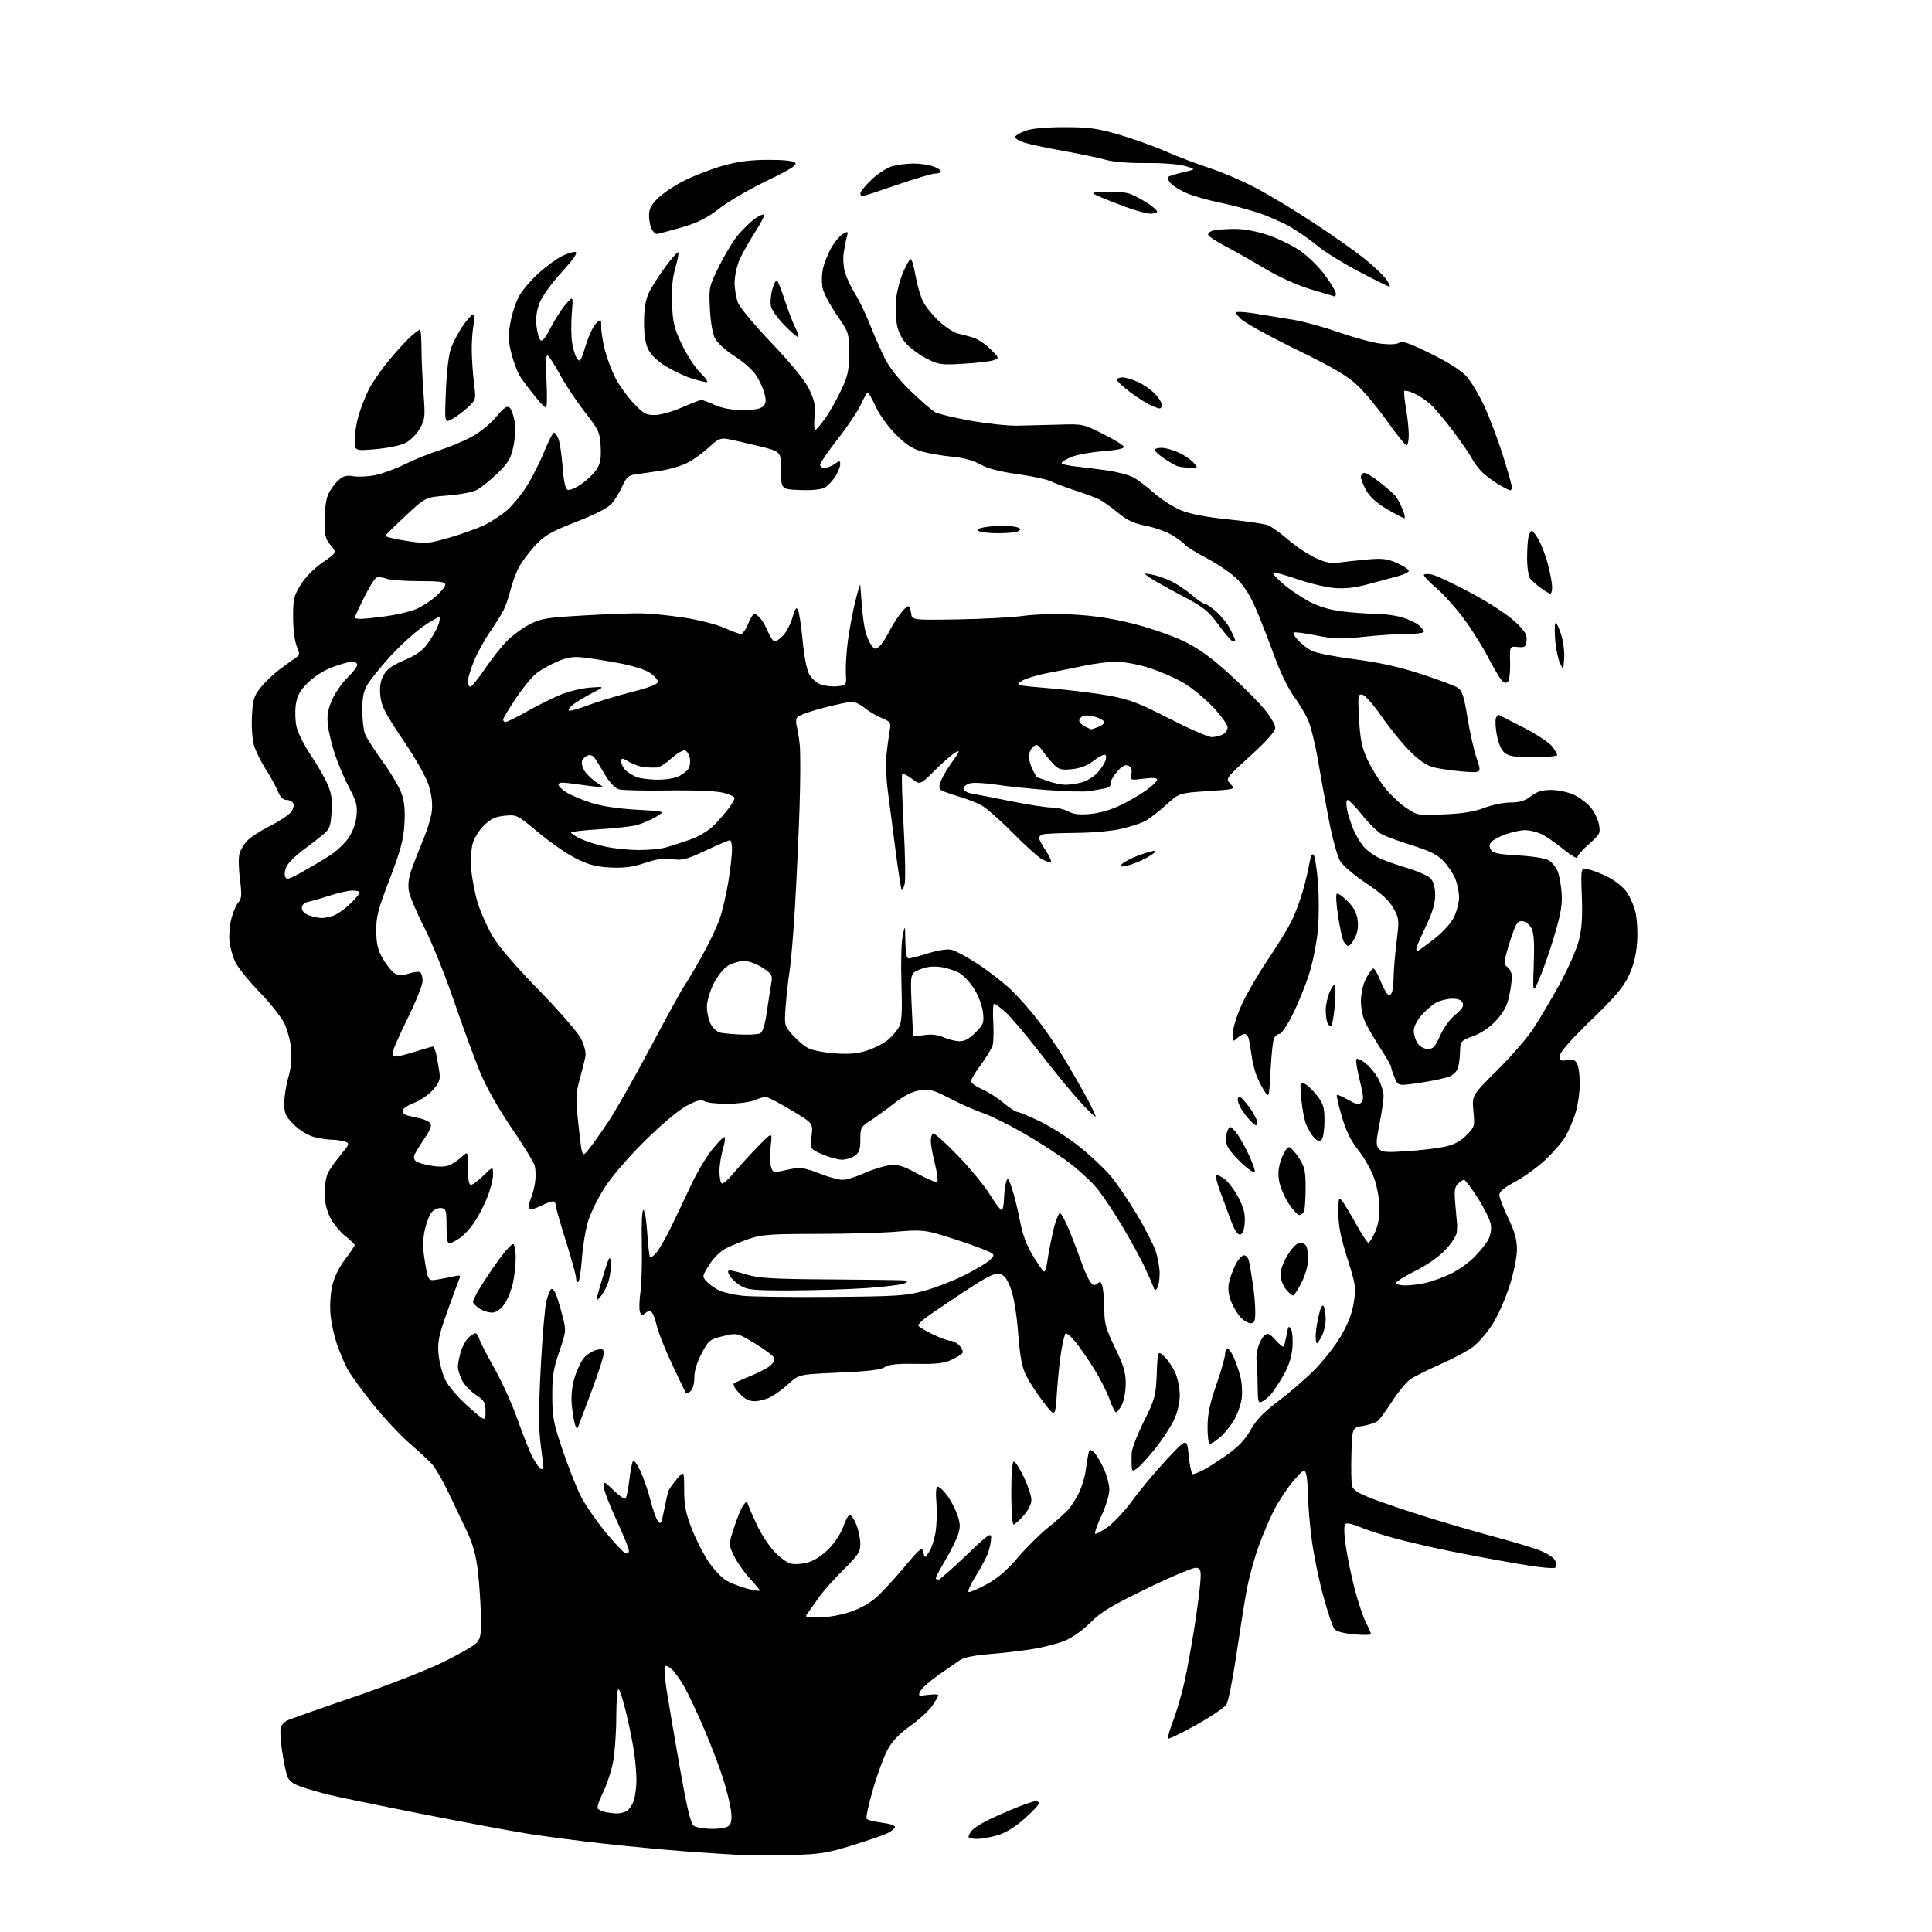 <?xml version="1.0" encoding="UTF-8" standalone="no"?>
<svg 
  version="1.1" 
  xmlns="http://www.w3.org/2000/svg" 
  xmlns:xlink="http://www.w3.org/1999/xlink" 
  xmlns:svg="http://www.w3.org/2000/svg"
  xmlns:rdf="http://www.w3.org/1999/02/22-rdf-syntax-ns#"
  xmlns:cc="http://creativecommons.org/ns#"
  xmlns:dc="http://purl.org/dc/elements/1.1/"
  viewBox="0 0 768 768"
  width="768"
  height="768"
>
<style>svg {background-color: white; }</style>"
<path stroke="none" fill="black" fill-rule="evenodd" d="M314.50,737.40C307.35,737.59 298.35,737.59 294.50,737.40C290.65,737.21 280.98,736.57 273.00,735.99C265.02,735.40 250.40,734.03 240.50,732.93C230.60,731.84 216.88,730.05 210.00,728.96C203.12,727.86 183.78,724.25 167.00,720.93C150.22,717.61 133.80,714.22 130.50,713.40C127.20,712.58 122.37,711.17 119.76,710.27C116.02,708.96 114.82,707.98 114.03,705.56C113.49,703.88 112.58,699.26 112.03,695.30C111.48,691.34 111.30,687.39 111.63,686.53C111.96,685.66 113.01,684.53 113.96,684.02C114.91,683.51 126.45,679.43 139.59,674.95C152.74,670.48 168.90,664.21 175.50,661.02C182.10,657.84 188.37,654.26 189.44,653.08C191.11,651.23 191.35,649.62 191.15,641.71C191.02,636.64 190.47,628.72 189.91,624.09C189.20,618.17 187.91,613.58 185.55,608.59C183.71,604.69 180.36,597.67 178.12,593.00C175.87,588.33 173.00,583.38 171.73,582.00C170.46,580.62 166.41,576.88 162.72,573.67C159.03,570.47 152.42,563.37 148.02,557.90C143.62,552.43 139.06,546.07 137.89,543.78C136.71,541.48 134.93,537.20 133.92,534.28C132.92,531.36 131.80,526.35 131.44,523.16C131.06,519.82 131.28,514.96 131.96,511.69C132.75,507.88 134.43,504.30 137.07,500.79C139.23,497.91 141.00,495.28 141.00,494.94C141.00,494.61 139.25,492.93 137.11,491.21C134.97,489.49 132.27,486.12 131.11,483.72C129.79,480.99 129.00,477.41 129.00,474.13C129.00,471.26 129.65,467.65 130.44,466.12C131.23,464.59 133.52,461.37 135.53,458.96C138.83,455.01 139.01,454.52 137.34,453.87C136.33,453.47 133.93,453.11 132.00,453.06C130.07,453.02 126.71,452.49 124.52,451.88C122.31,451.27 118.87,449.11 116.77,447.01C113.48,443.71 113.00,442.64 113.00,438.52C113.00,435.93 113.73,431.30 114.62,428.23C115.67,424.63 116.07,420.66 115.74,417.06C115.46,413.99 114.27,409.43 113.10,406.94C111.93,404.45 107.46,398.79 103.18,394.37C98.89,389.95 94.56,384.59 93.55,382.46C92.53,380.32 91.49,376.66 91.23,374.32C90.96,371.98 91.29,367.91 91.95,365.28C92.61,362.65 93.86,359.71 94.74,358.74C96.08,357.26 96.18,355.84 95.39,349.57C94.87,345.50 94.77,340.94 95.17,339.45C95.57,337.96 96.93,335.63 98.20,334.27C99.46,332.91 103.42,330.32 107.00,328.51C110.58,326.70 114.34,324.29 115.37,323.15C116.40,322.01 116.98,320.38 116.65,319.54C116.33,318.69 115.13,318.00 113.98,318.00C112.55,318.00 111.44,316.91 110.43,314.50C109.63,312.57 107.45,308.61 105.59,305.70C103.73,302.80 101.66,298.59 100.99,296.35C100.30,294.06 99.93,288.96 100.15,284.71C100.49,278.06 100.90,276.69 103.61,273.32C105.30,271.22 108.46,268.15 110.62,266.50C112.78,264.85 115.64,262.79 116.97,261.92C119.27,260.41 119.31,260.17 117.96,256.92C117.14,254.94 116.53,250.10 116.52,245.42C116.50,238.16 116.81,236.85 119.54,232.42C121.37,229.44 124.81,225.96 128.24,223.59C133.91,219.69 133.91,219.69 131.46,216.77C129.36,214.28 129.00,212.82 129.00,206.89C129.00,203.07 129.62,198.49 130.37,196.72C131.13,194.95 132.91,192.43 134.33,191.11C136.44,189.17 137.61,188.84 140.60,189.32C142.62,189.65 146.58,189.43 149.39,188.83C152.20,188.24 157.43,186.29 161.00,184.52C164.57,182.74 170.65,180.28 174.50,179.06C178.35,177.83 184.11,175.45 187.29,173.75C190.62,171.98 194.82,168.61 197.16,165.81C200.33,162.02 201.53,161.19 202.57,162.06C203.30,162.66 204.21,165.21 204.58,167.70C204.98,170.33 204.74,174.58 204.02,177.78C203.00,182.38 201.91,184.16 197.64,188.26C194.81,190.97 191.15,193.91 189.50,194.77C187.85,195.64 182.60,196.64 177.84,196.99C169.18,197.64 169.18,197.64 161.34,204.94C157.03,208.95 153.37,212.56 153.22,212.95C153.07,213.35 156.71,214.26 161.32,214.97C169.39,216.23 170.04,216.18 178.87,213.65C183.91,212.20 190.26,209.89 192.98,208.51C195.70,207.13 199.60,204.54 201.64,202.75C203.68,200.96 207.06,196.86 209.15,193.64C211.23,190.42 214.39,184.23 216.17,179.89C217.94,175.55 219.77,172.00 220.22,172.00C220.68,172.00 221.49,173.15 222.02,174.56C222.56,175.97 223.29,180.96 223.65,185.65C224.10,191.48 224.74,194.35 225.68,194.71C226.44,195.00 228.92,193.94 231.19,192.37C233.47,190.79 236.18,188.15 237.22,186.50C238.67,184.20 239.03,182.08 238.77,177.45C238.45,171.81 238.04,170.90 232.61,163.97C229.41,159.88 225.00,153.27 222.81,149.27C220.62,145.28 218.35,141.71 217.76,141.35C217.02,140.90 216.86,143.95 217.24,151.35C217.54,157.21 217.44,162.00 217.01,162.00C216.59,162.00 214.70,160.09 212.82,157.75C210.93,155.41 208.40,152.08 207.20,150.35C206.00,148.62 204.28,144.35 203.38,140.85C202.00,135.49 201.94,133.49 202.94,128.00C203.59,124.42 205.21,119.64 206.54,117.37C207.86,115.09 211.30,111.12 214.17,108.54C217.04,105.95 221.14,102.95 223.27,101.86C225.41,100.77 227.85,100.02 228.71,100.19C229.80,100.41 228.16,102.83 223.21,108.27C219.20,112.68 215.41,117.97 214.44,120.51C213.32,123.46 212.91,126.54 213.26,129.58C213.54,132.10 214.24,134.64 214.81,135.21C215.53,135.93 216.78,134.43 218.85,130.37C220.50,127.14 223.20,122.92 224.86,121.00C227.87,117.50 227.87,117.50 227.30,124.62C226.99,128.53 227.04,133.76 227.41,136.23C227.78,138.71 228.67,141.54 229.39,142.53C230.56,144.12 230.94,143.56 232.83,137.34C234.00,133.50 235.86,129.53 236.97,128.52C238.97,126.72 239.00,126.74 239.00,130.13C239.00,132.03 239.67,136.16 240.49,139.31C241.31,142.46 243.15,147.34 244.58,150.15C246.00,152.96 249.22,157.46 251.72,160.13C255.68,164.36 256.79,165.00 260.22,165.00C262.42,165.00 267.19,163.67 271.00,162.00C274.76,160.35 278.27,159.00 278.81,159.00C279.34,159.00 281.74,159.89 284.14,160.98C287.06,162.30 290.70,162.96 295.18,162.98C299.79,162.99 302.32,162.54 303.35,161.51C304.54,160.32 304.64,159.24 303.84,156.26C303.29,154.19 301.75,150.91 300.42,148.96C299.10,147.01 295.29,143.68 291.95,141.55C288.62,139.43 285.16,136.30 284.26,134.60C283.27,132.70 282.47,128.12 282.20,122.78C281.76,114.19 281.82,113.94 285.92,105.67C288.21,101.05 291.66,95.42 293.59,93.17C295.52,90.91 298.45,88.10 300.11,86.92C301.76,85.75 303.38,85.04 303.69,85.36C304.01,85.68 302.44,88.77 300.19,92.22C297.95,95.67 295.20,100.53 294.08,103.00C292.96,105.47 292.03,109.65 292.02,112.28C292.01,114.91 292.64,118.61 293.43,120.49C294.22,122.38 300.29,129.61 306.91,136.57C314.66,144.71 319.91,151.16 321.61,154.63C323.77,159.05 324.16,161.02 323.79,165.51C323.54,168.53 323.63,171.00 324.00,171.00C324.36,171.00 326.10,168.99 327.87,166.54C329.63,164.08 332.52,159.02 334.28,155.29C337.08,149.38 337.50,147.45 337.50,140.38C337.50,132.31 337.47,132.22 332.67,125.25C330.02,121.40 327.48,116.62 327.03,114.63C326.57,112.59 326.63,109.14 327.16,106.75C327.69,104.41 329.23,100.60 330.59,98.27C331.95,95.94 334.01,93.53 335.18,92.90C337.11,91.87 337.23,91.98 336.63,94.14C336.27,95.44 335.70,98.36 335.37,100.63C335.03,102.93 335.31,106.46 336.00,108.63C336.67,110.76 338.49,114.53 340.04,117.00C341.59,119.47 344.24,125.00 345.93,129.29C347.62,133.57 350.31,139.65 351.90,142.79C353.69,146.31 357.61,151.21 362.15,155.59C366.19,159.49 370.53,163.23 371.80,163.90C373.06,164.57 379.36,166.07 385.80,167.23C392.23,168.40 400.65,169.29 404.50,169.22C408.35,169.15 415.77,168.96 421.00,168.80C430.34,168.50 430.63,168.57 438.47,172.50C442.86,174.70 446.58,176.99 446.76,177.60C446.95,178.30 443.99,178.94 438.54,179.36C433.85,179.72 428.21,180.73 426.01,181.61C423.80,182.50 422.00,183.59 422.00,184.04C422.00,184.49 424.59,185.12 427.75,185.45C430.91,185.78 436.58,186.49 440.35,187.05C444.12,187.60 448.62,188.78 450.35,189.68C452.08,190.57 455.90,193.43 458.83,196.04C461.76,198.65 466.71,201.77 469.83,202.99C473.47,204.41 480.16,205.66 488.50,206.49C495.65,207.20 502.65,208.23 504.05,208.79C505.45,209.34 509.05,211.92 512.05,214.52C515.05,217.12 519.89,220.36 522.81,221.72C526.89,223.63 529.08,224.07 532.31,223.62C534.61,223.30 539.69,222.75 543.58,222.40C549.49,221.86 551.44,222.10 555.33,223.82C557.90,224.96 560.00,226.35 560.00,226.91C560.00,227.46 558.09,228.42 555.75,229.02C553.41,229.63 548.13,231.05 544.02,232.18C538.74,233.63 534.75,234.09 530.52,233.75C527.21,233.49 520.47,231.88 515.54,230.18C510.61,228.48 506.33,227.33 506.04,227.63C505.74,227.92 507.53,229.91 510.00,232.04C512.48,234.18 517.05,237.30 520.17,238.98C523.95,241.02 528.29,242.35 533.17,242.99C537.20,243.51 543.24,243.95 546.59,243.97C549.94,243.99 554.82,244.64 557.44,245.43C560.05,246.22 563.05,247.64 564.09,248.59C565.14,249.53 566.00,250.69 566.00,251.15C566.00,251.62 562.96,252.00 559.25,252.00C555.54,252.00 547.77,252.51 541.98,253.14C532.95,254.12 530.29,254.04 523.12,252.58C518.53,251.65 514.52,251.14 514.22,251.45C513.91,251.76 514.75,253.17 516.08,254.60C517.41,256.02 519.82,257.88 521.44,258.72C523.05,259.56 530.70,261.06 538.44,262.06C548.35,263.35 556.16,265.08 564.90,267.93C571.72,270.15 578.28,272.61 579.47,273.39C581.24,274.55 581.96,276.75 583.36,285.37C584.31,291.18 585.96,298.49 587.04,301.61C588.99,307.30 588.99,307.30 581.25,306.67C576.99,306.32 571.70,305.53 569.50,304.91C566.82,304.16 563.69,301.93 560.00,298.14C556.98,295.04 552.02,288.90 549.00,284.51C545.98,280.12 542.64,276.36 541.60,276.16C539.80,275.82 539.73,276.36 540.25,285.85C540.69,293.79 541.36,297.10 543.44,301.66C544.90,304.83 547.91,309.79 550.14,312.68C552.37,315.58 556.29,319.35 558.85,321.06C563.46,324.16 563.58,324.18 574.00,323.73C581.50,323.41 586.07,322.67 590.00,321.14C593.02,319.96 597.71,319.00 600.41,319.00C604.10,319.00 606.12,318.38 608.59,316.50C611.05,314.62 613.06,314.01 616.68,314.02C619.33,314.03 623.32,314.87 625.54,315.88C627.76,316.89 630.78,319.14 632.25,320.89C633.72,322.63 635.23,325.72 635.61,327.74C636.26,331.21 636.03,331.66 631.65,335.52C629.09,337.77 627.00,340.17 627.00,340.86C627.00,341.55 624.41,340.00 621.25,337.41C618.09,334.83 614.05,332.10 612.28,331.36C610.51,330.61 607.78,330.00 606.21,330.00C604.64,330.00 601.28,330.71 598.74,331.57C596.20,332.44 593.56,333.83 592.87,334.66C591.97,335.74 591.91,336.64 592.66,337.83C593.48,339.14 595.88,339.62 603.60,340.06C609.37,340.39 614.41,341.21 615.68,342.01C616.88,342.77 618.39,344.54 619.04,345.95C619.70,347.35 620.45,351.20 620.73,354.50C621.12,359.28 620.59,362.67 618.11,371.15C616.40,377.02 613.71,384.83 612.14,388.51C609.28,395.22 609.28,395.22 609.69,383.36C610.00,374.72 609.75,370.82 608.78,369.00C608.05,367.62 606.51,366.36 605.35,366.20C603.73,365.96 602.92,366.76 601.79,369.70C600.97,371.79 599.72,375.70 598.99,378.39C597.80,382.76 597.84,383.41 599.33,384.50C600.25,385.17 601.00,386.89 601.00,388.31C601.00,389.74 600.50,393.24 599.89,396.10C599.08,399.84 597.66,402.50 594.79,405.61C592.28,408.34 588.90,410.64 585.65,411.86C580.69,413.71 580.50,413.93 580.41,417.68C580.37,419.81 580.03,422.73 579.68,424.16C579.28,425.72 577.89,427.22 576.17,427.93C574.59,428.58 569.36,429.70 564.54,430.41C555.78,431.71 555.78,431.71 554.39,428.39C553.62,426.56 553.00,424.67 553.00,424.19C553.00,423.70 551.21,420.54 549.01,417.14C546.82,413.75 544.12,409.20 543.01,407.03C541.78,404.60 541.00,401.12 541.00,398.00C541.00,394.88 541.78,391.40 543.02,388.96C544.13,386.78 545.43,385.00 545.91,385.00C546.39,385.00 547.55,386.91 548.48,389.25C549.41,391.59 550.66,394.08 551.25,394.80C552.13,395.86 552.47,395.86 553.15,394.80C553.60,394.08 553.98,391.34 553.98,388.69C553.99,386.05 554.51,379.70 555.14,374.58C556.25,365.57 556.21,365.15 553.89,361.01C552.17,357.93 549.14,355.16 543.04,351.08C538.26,347.90 533.75,344.02 532.69,342.20C531.65,340.43 529.72,333.47 528.40,326.74C527.08,320.01 525.09,309.16 523.99,302.63C522.89,296.10 521.09,288.74 520.00,286.28C518.92,283.82 516.33,279.50 514.26,276.69C512.19,273.89 508.86,267.07 506.86,261.54C504.86,256.02 501.62,247.68 499.67,243.00C497.21,237.11 494.80,233.19 491.81,230.23C489.44,227.89 484.08,224.18 479.89,222.01C475.71,219.83 471.69,217.33 470.97,216.47C470.25,215.60 467.82,213.82 465.58,212.52C463.34,211.22 458.73,209.62 455.35,208.97C450.68,208.06 448.04,206.82 444.39,203.81C441.75,201.62 438.44,199.26 437.04,198.55C435.64,197.85 431.35,196.25 427.50,195.00C423.65,193.75 419.26,192.10 417.75,191.34C416.24,190.58 410.24,189.28 404.41,188.46C397.18,187.45 392.50,186.22 389.66,184.59C386.94,183.03 383.08,181.98 378.50,181.55C374.65,181.19 369.25,180.26 366.50,179.49C362.81,178.46 360.10,176.70 356.17,172.79C353.18,169.83 349.67,164.98 348.17,161.76C346.70,158.60 345.25,156.02 344.95,156.01C344.65,156.00 343.43,158.14 342.24,160.75C341.05,163.36 336.92,169.55 333.04,174.49C329.17,179.44 326.00,184.05 326.00,184.74C326.00,185.43 326.80,186.00 327.78,186.00C328.76,186.00 330.56,185.30 331.78,184.44C333.81,183.02 334.00,183.03 334.00,184.58C334.00,185.50 333.12,187.70 332.03,189.44C330.95,191.19 329.03,193.18 327.76,193.86C326.34,194.62 322.56,194.98 317.98,194.80C310.50,194.50 310.50,194.50 310.50,187.00C310.50,179.50 310.50,179.50 301.83,177.38C297.06,176.21 291.56,174.95 289.60,174.58C286.42,173.99 285.59,174.33 281.77,177.85C279.42,180.01 275.60,182.77 273.28,183.97C270.96,185.18 266.01,186.62 262.28,187.18C258.55,187.73 254.10,188.37 252.39,188.61C249.88,188.96 248.93,189.84 247.39,193.24C246.35,195.55 244.49,198.64 243.26,200.10C241.79,201.85 236.98,204.34 229.12,207.41C218.88,211.42 216.57,212.75 212.70,216.89C210.22,219.55 207.27,223.52 206.14,225.72C205.02,227.93 203.56,231.93 202.90,234.62C202.25,237.30 201.04,240.83 200.22,242.45C199.41,244.08 196.93,248.05 194.72,251.29C192.51,254.52 189.66,259.72 188.38,262.84C187.10,265.95 186.04,269.51 186.02,270.75C186.01,271.99 186.44,273.00 186.97,273.00C187.50,273.00 190.15,269.74 192.85,265.75C195.56,261.76 199.51,256.77 201.63,254.65C203.76,252.53 207.75,249.63 210.50,248.20C214.98,245.87 217.23,245.50 232.00,244.65C241.07,244.13 251.40,243.74 254.94,243.80C258.48,243.85 266.13,244.62 271.94,245.52C277.75,246.41 284.92,248.24 287.87,249.57C290.82,250.91 293.81,252.00 294.51,252.00C295.21,252.00 296.50,250.20 297.38,248.00C298.26,245.80 299.37,244.00 299.84,244.00C300.31,244.00 301.39,244.79 302.25,245.75C303.10,246.71 304.50,249.19 305.35,251.25C306.20,253.31 307.39,255.00 308.00,255.00C308.60,255.00 310.14,253.87 311.42,252.49C312.70,251.11 314.32,247.92 315.03,245.40C315.99,241.95 316.53,241.19 317.18,242.35C317.65,243.20 318.50,248.71 319.06,254.60C319.67,261.12 320.72,266.41 321.73,268.11C322.64,269.65 324.59,271.41 326.06,272.03C327.54,272.64 330.49,272.99 332.62,272.82C336.50,272.50 336.50,272.50 336.25,267.50C336.11,264.75 336.48,258.90 337.08,254.50C337.67,250.10 338.99,243.12 340.00,239.00C341.02,234.88 341.90,231.95 341.97,232.50C342.03,233.05 342.31,236.65 342.58,240.50C342.86,244.35 343.51,249.09 344.02,251.03C344.54,252.97 345.59,255.43 346.37,256.49C347.60,258.17 348.00,258.24 349.46,257.03C350.39,256.26 352.06,253.80 353.19,251.57C354.31,249.33 356.32,246.04 357.67,244.25C359.01,242.46 360.50,241.00 360.98,241.00C361.47,241.00 362.01,242.24 362.18,243.75C362.50,246.50 362.50,246.50 380.50,246.22C390.40,246.07 402.18,245.44 406.68,244.82C411.45,244.17 419.78,243.95 426.68,244.30C434.86,244.72 442.18,245.84 450.45,247.93C457.02,249.59 466.02,252.69 470.45,254.83C476.25,257.62 481.25,261.20 488.31,267.58C493.71,272.46 500.12,278.88 502.56,281.84C505.00,284.81 506.98,288.19 506.94,289.36C506.91,290.76 503.45,294.64 497.01,300.50C487.13,309.50 487.13,309.50 489.13,311.64C491.13,313.77 491.13,313.77 479.95,314.50C468.76,315.23 468.76,315.23 463.42,320.07C460.49,322.73 456.73,325.60 455.08,326.46C453.43,327.31 449.16,328.69 445.59,329.51C442.02,330.34 434.04,331.05 427.80,331.09C421.59,331.13 415.71,331.39 414.75,331.65C413.79,331.92 413.00,332.56 413.00,333.09C413.00,333.61 414.19,335.84 415.65,338.04C417.10,340.24 418.04,342.29 417.74,342.59C417.43,342.90 415.91,342.47 414.34,341.65C412.78,340.82 407.45,336.03 402.50,331.00C397.55,325.97 391.91,321.03 389.97,320.02C388.03,319.01 383.98,317.46 380.97,316.58C377.96,315.69 374.92,314.60 374.21,314.15C373.22,313.52 373.17,312.67 374.01,310.46C374.61,308.88 376.67,305.41 378.59,302.74C381.60,298.56 381.76,298.06 379.79,299.11C378.53,299.79 374.87,302.97 371.64,306.20C365.77,312.07 365.77,312.07 362.45,309.53C360.62,308.13 358.90,307.35 358.63,307.80C358.35,308.24 358.62,317.60 359.22,328.60C359.83,339.60 360.00,349.87 359.61,351.42C359.22,352.97 358.69,354.03 358.44,353.77C358.18,353.52 357.07,346.38 355.97,337.90C354.87,329.43 353.47,318.68 352.87,314.00C352.27,309.32 352.05,303.02 352.38,300.00C352.71,296.98 353.27,292.81 353.62,290.75C354.24,287.14 354.12,286.95 350.39,285.39C348.26,284.50 345.24,282.70 343.68,281.39C342.12,280.07 339.84,279.00 338.62,279.00C337.40,279.00 332.19,280.10 327.05,281.44C321.90,282.77 317.33,284.46 316.87,285.19C316.42,285.91 316.33,287.40 316.68,288.50C317.02,289.60 317.57,292.98 317.90,296.00C318.23,299.02 318.19,310.50 317.82,321.50C317.44,332.50 316.63,350.05 316.02,360.50C315.40,370.95 314.44,382.43 313.88,386.00C313.32,389.57 312.61,395.91 312.31,400.08C311.77,407.54 311.81,407.72 315.03,411.38C316.83,413.43 319.65,415.80 321.30,416.66C322.95,417.51 327.77,418.45 332.00,418.74C337.74,419.13 341.00,418.83 344.87,417.54C347.73,416.59 351.41,414.68 353.07,413.29C354.72,411.90 356.69,409.57 357.44,408.11C358.48,406.10 358.70,402.03 358.34,390.98C358.08,383.02 358.30,374.48 358.83,372.00C359.78,367.50 359.78,367.50 359.89,374.25C359.97,378.93 360.38,381.00 361.25,380.99C361.94,380.98 365.40,380.06 368.95,378.95C372.78,377.75 376.54,377.18 378.19,377.54C379.73,377.88 384.42,380.40 388.61,383.14C392.81,385.88 398.73,390.46 401.76,393.31C404.78,396.16 409.83,401.88 412.96,406.00C416.09,410.12 420.69,416.88 423.18,421.00C425.66,425.12 429.64,432.05 432.01,436.39C434.39,440.73 435.90,444.10 435.37,443.89C434.84,443.67 431.94,440.80 428.93,437.50C425.92,434.20 418.91,425.63 413.34,418.45C407.78,411.27 401.58,403.96 399.58,402.20C397.57,400.44 395.59,399.00 395.18,399.00C394.77,399.00 394.61,402.14 394.83,405.99C395.05,409.83 394.95,414.05 394.62,415.37C394.29,416.69 392.21,420.18 390.01,423.11C387.80,426.05 386.00,429.04 386.00,429.76C386.00,430.48 387.91,431.89 390.25,432.90C392.59,433.90 396.46,436.36 398.84,438.36C401.23,440.36 403.73,442.00 404.40,442.00C405.06,442.00 409.18,443.73 413.55,445.84C417.92,447.96 424.98,452.49 429.22,455.91C433.47,459.32 438.93,464.46 441.36,467.31C443.79,470.16 448.47,477.00 451.76,482.50C455.06,488.00 458.48,494.65 459.38,497.28C460.27,499.92 460.99,503.97 460.98,506.28C460.98,508.60 460.55,511.16 460.04,511.97C459.26,513.20 459.00,513.12 458.44,511.47C458.07,510.39 456.49,506.80 454.93,503.50C453.37,500.20 449.48,493.11 446.30,487.74C443.11,482.38 438.70,475.71 436.50,472.92C434.30,470.14 429.12,465.30 425.00,462.18C420.88,459.06 412.60,453.70 406.62,450.29C400.63,446.87 393.43,443.32 390.62,442.40C387.80,441.48 382.04,438.94 377.80,436.74C371.02,433.23 369.58,432.84 365.67,433.42C362.56,433.89 359.49,435.45 355.37,438.67C352.14,441.19 347.81,444.32 345.75,445.64C342.25,447.87 342.00,448.35 342.00,452.96C342.00,456.92 341.56,458.19 339.78,459.44C338.56,460.30 336.28,461.00 334.71,461.00C333.15,461.00 329.65,460.05 326.94,458.88C322.01,456.76 322.01,456.76 322.61,451.62C323.22,446.48 323.22,446.48 314.43,441.24C309.59,438.36 305.10,436.00 304.44,436.00C303.78,436.00 301.73,436.62 299.87,437.38C298.02,438.14 293.16,438.77 289.09,438.79C285.01,438.80 280.91,438.34 279.99,437.76C278.69,436.95 277.06,437.38 272.90,439.60C269.71,441.30 262.94,446.99 256.36,453.49C249.96,459.81 243.19,467.66 240.45,471.92C237.83,476.00 234.85,482.03 233.82,485.33C232.79,488.62 231.67,495.32 231.33,500.20C230.98,505.08 230.31,509.31 229.85,509.59C229.38,509.88 229.00,509.21 229.00,508.11C229.00,507.00 227.20,500.43 225.00,493.50C222.80,486.57 221.00,480.28 221.00,479.51C221.00,478.74 220.64,477.89 220.19,477.62C219.75,477.34 217.51,478.08 215.21,479.24C212.91,480.41 210.71,481.04 210.31,480.64C209.91,480.25 210.19,478.48 210.93,476.71C211.67,474.95 212.48,471.81 212.74,469.74C213.00,467.67 212.93,464.87 212.59,463.51C212.25,462.14 208.10,455.34 203.37,448.39C198.00,440.50 193.27,432.13 190.80,426.12C188.62,420.83 183.94,408.06 180.40,397.73C176.86,387.41 171.54,374.26 168.57,368.51C165.61,362.75 162.89,356.30 162.53,354.17C162.07,351.45 162.47,348.70 163.86,344.90C164.95,341.93 167.01,336.72 168.43,333.33C169.85,329.93 171.29,325.16 171.62,322.73C172.01,319.91 171.64,316.28 170.61,312.73C169.58,309.20 165.84,302.49 160.34,294.33C153.10,283.58 151.61,280.70 151.20,276.59C150.85,273.08 151.21,270.76 152.46,268.45C153.76,266.03 155.84,264.52 160.71,262.45C165.38,260.47 168.00,258.61 169.97,255.88C171.48,253.79 173.30,250.70 174.00,249.01C174.70,247.32 175.01,245.68 174.70,245.37C174.39,245.06 171.29,246.83 167.82,249.31C164.34,251.79 158.51,257.15 154.85,261.22C151.20,265.29 147.26,270.16 146.11,272.06C144.53,274.64 144.01,277.16 144.00,282.18C144.00,285.86 144.48,290.14 145.07,291.68C145.66,293.23 148.83,298.21 152.13,302.75C155.43,307.29 158.83,313.07 159.69,315.59C160.79,318.84 161.10,322.40 160.75,327.84C160.36,333.96 159.18,338.32 154.88,349.50C150.25,361.55 149.51,364.42 149.57,370.11C149.63,375.41 150.18,377.64 152.35,381.34C153.84,383.88 155.97,386.45 157.08,387.04C158.54,387.82 160.06,387.81 162.53,386.99C164.42,386.37 166.42,386.14 166.98,386.49C167.54,386.83 168.00,388.38 168.00,389.92C168.00,391.46 165.30,398.21 162.00,404.92C158.70,411.62 156.00,417.76 156.00,418.55C156.00,419.35 156.63,420.00 157.41,420.00C158.19,420.00 161.67,419.11 165.16,418.01C168.65,416.92 171.79,416.02 172.14,416.01C172.49,416.01 173.07,417.46 173.44,419.25C173.81,421.04 174.35,424.12 174.65,426.11C175.10,429.13 174.68,430.29 172.12,433.22C170.43,435.14 167.01,437.49 164.52,438.44C162.04,439.39 160.00,440.77 160.00,441.52C160.00,442.26 160.79,443.09 161.75,443.36C162.71,443.63 164.93,444.14 166.68,444.49C168.43,444.84 170.35,445.72 170.94,446.43C171.76,447.41 171.19,448.96 168.70,452.62C166.86,455.30 165.07,458.28 164.72,459.23C164.31,460.34 164.70,461.30 165.79,461.89C166.73,462.39 169.59,463.12 172.14,463.50C175.13,463.95 177.61,463.76 179.14,462.97C180.44,462.30 182.51,460.83 183.75,459.70C186.00,457.65 186.00,457.65 186.00,464.33C186.00,468.87 186.38,471.00 187.21,471.00C187.87,471.00 190.12,469.33 192.21,467.30C196.00,463.59 196.00,463.59 195.98,467.05C195.96,468.95 194.87,473.13 193.55,476.34C192.23,479.54 189.92,483.96 188.40,486.14C186.89,488.33 184.46,490.96 183.00,492.00C181.55,493.03 179.72,494.02 178.93,494.19C177.80,494.44 177.50,493.05 177.50,487.50C177.50,481.20 177.29,480.47 175.44,480.21C174.31,480.04 172.62,480.77 171.67,481.81C170.73,482.85 169.45,486.13 168.83,489.10C167.98,493.21 168.01,496.26 168.97,501.87C170.22,509.23 170.22,509.23 173.86,508.64C175.86,508.31 178.81,507.74 180.41,507.37C183.00,506.78 183.24,506.92 182.50,508.60C182.05,509.65 179.91,515.45 177.76,521.50C174.42,530.86 173.90,533.36 174.32,538.24C174.59,541.39 175.78,545.98 176.97,548.44C178.25,551.09 181.98,555.43 186.07,559.06C193.00,565.21 193.00,565.21 193.00,561.12C193.00,557.47 192.58,556.75 189.07,554.43C186.91,553.00 184.44,550.34 183.57,548.52C182.71,546.69 182.00,544.37 182.01,543.35C182.01,542.33 182.49,539.78 183.07,537.69C183.65,535.59 185.00,533.00 186.06,531.94C187.13,530.87 188.42,530.00 188.93,530.00C189.45,530.00 190.16,531.01 190.53,532.25C190.89,533.49 193.66,538.87 196.68,544.21C199.69,549.54 203.86,558.82 205.93,564.81C208.01,570.80 210.75,577.57 212.04,579.85C213.32,582.13 214.74,584.00 215.18,584.00C215.63,584.00 216.00,583.65 216.00,583.22C216.00,582.80 215.51,578.63 214.90,573.97C214.10,567.78 214.12,559.59 214.96,543.50C215.59,531.40 216.59,519.58 217.19,517.22C217.79,514.87 218.66,512.71 219.14,512.41C219.61,512.12 220.49,513.14 221.08,514.69C221.67,516.24 222.83,520.11 223.65,523.29C225.10,528.94 225.07,529.28 222.32,537.29C219.98,544.10 219.51,547.13 219.54,555.00C219.57,563.46 220.03,565.83 223.71,576.63C225.99,583.30 229.20,591.42 230.84,594.69C232.49,597.95 236.81,604.27 240.45,608.72C244.09,613.17 247.72,617.06 248.53,617.37C249.43,617.72 250.00,617.34 250.00,616.40C250.00,615.55 247.75,610.01 245.00,604.10C242.25,598.18 240.00,592.27 240.00,590.96C240.00,588.72 240.22,588.81 243.98,592.48C246.17,594.62 248.28,596.06 248.66,595.67C249.05,595.29 249.71,592.04 250.15,588.45C250.58,584.86 251.23,581.43 251.60,580.84C251.97,580.24 253.33,582.06 254.62,584.87C255.92,587.68 257.71,592.90 258.60,596.46C259.49,600.01 260.80,603.71 261.50,604.67C262.61,606.19 262.92,605.65 263.96,600.46C264.61,597.18 265.34,593.83 265.59,593.00C265.84,592.17 267.37,589.92 268.99,588.00C271.95,584.50 271.95,584.50 271.97,592.28C271.99,598.53 272.60,601.59 275.02,607.78C276.68,612.03 279.72,617.96 281.77,620.96C283.82,623.96 286.96,627.27 288.75,628.30C290.53,629.33 294.24,630.77 297.00,631.50C299.75,632.22 302.00,632.57 302.00,632.27C302.00,631.97 300.20,629.77 298.00,627.38C295.79,624.99 293.00,621.00 291.80,618.52C289.60,614.01 289.60,614.01 291.80,607.20C293.00,603.46 294.63,599.52 295.42,598.45C296.84,596.52 296.86,596.52 297.53,598.50C297.90,599.60 299.48,603.22 301.06,606.54C302.63,609.86 305.64,614.44 307.74,616.71C309.84,618.99 312.82,621.17 314.37,621.56C315.92,621.95 319.04,621.71 321.34,621.03C323.88,620.27 327.11,618.12 329.63,615.50C331.90,613.14 334.41,609.28 335.19,606.92C335.98,604.56 337.10,602.47 337.69,602.27C338.27,602.08 339.48,603.74 340.37,605.98C341.27,608.21 342.00,611.69 342.00,613.70C342.00,616.90 341.14,618.21 335.25,624.03C331.54,627.69 327.15,632.63 325.50,635.00C323.85,637.38 321.88,640.15 321.13,641.16C319.84,642.89 320.08,643.00 325.27,643.00C328.31,643.00 333.67,642.11 337.19,641.02C341.06,639.83 345.26,637.61 347.85,635.40C350.19,633.39 355.33,627.89 359.27,623.18C365.89,615.26 366.48,614.79 367.02,617.05C367.61,619.50 367.61,619.50 369.35,616.86C370.30,615.41 371.46,611.86 371.92,608.97C372.37,606.08 372.52,600.85 372.24,597.36C371.90,593.14 372.09,591.00 372.81,591.00C373.41,591.00 375.04,592.49 376.43,594.32C377.82,596.14 379.65,599.60 380.50,602.00C381.74,605.51 381.81,607.05 380.88,609.93C380.25,611.89 377.99,616.45 375.87,620.06C373.74,623.67 372.00,626.93 372.00,627.31C372.00,627.69 372.44,628.00 372.97,628.00C373.51,628.00 378.46,623.67 383.97,618.38C392.71,609.99 394.00,609.07 394.00,611.23C394.00,612.59 393.48,615.23 392.84,617.10C392.20,618.97 389.97,623.20 387.88,626.50C385.80,629.80 384.52,632.65 385.05,632.84C385.58,633.02 388.82,631.64 392.26,629.76C396.59,627.39 400.33,624.18 404.50,619.27C407.80,615.37 413.20,610.01 416.50,607.34C419.80,604.68 423.50,601.38 424.72,600.00C425.94,598.63 427.84,595.61 428.95,593.30C430.05,591.00 431.22,587.17 431.54,584.80C431.86,582.44 432.34,579.45 432.60,578.16C433.02,576.14 433.30,576.00 434.70,577.16C435.59,577.90 437.37,580.75 438.65,583.50C439.93,586.25 440.98,590.14 440.99,592.14C441.00,594.14 439.60,598.77 437.88,602.44C436.17,606.10 435.02,609.35 435.32,609.66C435.63,609.96 437.88,608.77 440.33,607.02C442.78,605.26 447.30,600.37 450.38,596.16C453.45,591.95 459.54,584.68 463.90,580.02C471.83,571.54 471.83,571.54 472.55,578.77C472.94,582.75 473.67,586.00 474.18,586.00C474.69,586.00 476.54,585.27 478.30,584.37C480.06,583.48 484.33,580.75 487.78,578.30C492.24,575.15 494.96,572.27 497.14,568.40C499.38,564.44 502.32,561.37 507.85,557.22C512.05,554.08 518.45,548.58 522.08,545.00C525.70,541.42 530.57,535.28 532.89,531.35C535.80,526.41 537.43,522.24 538.13,517.85C539.10,511.88 538.95,510.83 535.58,500.17C532.93,491.78 532.01,487.11 532.03,482.17C532.06,475.95 532.17,475.64 533.61,477.50C534.46,478.60 536.96,482.76 539.17,486.75C541.38,490.74 543.52,494.00 543.94,494.00C544.36,494.00 545.55,492.10 546.60,489.78C547.88,486.95 548.45,483.59 548.35,479.53C548.27,476.15 547.26,471.01 546.06,467.83C544.88,464.71 542.07,459.84 539.82,457.01C536.92,453.37 535.05,449.52 533.37,443.76C532.08,439.30 531.20,435.47 531.42,435.25C531.64,435.02 533.64,435.89 535.87,437.17C539.09,439.02 540.16,439.24 541.15,438.25C542.15,437.25 542.03,435.52 540.57,429.64C539.56,425.60 538.91,421.78 539.12,421.17C539.35,420.50 540.81,421.08 542.78,422.62C544.58,424.03 546.94,426.93 548.03,429.05C549.11,431.18 550.00,434.18 550.00,435.71C550.00,437.24 549.27,442.21 548.37,446.74C546.98,453.73 546.94,455.22 548.10,456.62C549.27,458.03 550.87,458.18 559.20,457.63C564.55,457.28 571.30,456.49 574.20,455.86C577.93,455.06 580.46,453.74 582.87,451.33C586.20,448.00 586.27,447.77 585.70,441.68C585.12,435.44 585.12,435.44 595.14,425.47C600.65,419.99 607.09,412.57 609.44,409.00C611.80,405.43 616.47,397.54 619.83,391.47C623.18,385.41 626.67,377.54 627.58,373.99C628.81,369.19 629.12,364.65 628.80,356.23C628.37,344.92 628.37,344.92 631.43,345.58C633.12,345.95 636.61,347.31 639.19,348.61C641.77,349.91 645.00,352.44 646.36,354.24C647.73,356.03 649.39,359.66 650.05,362.29C650.72,364.96 651.05,370.30 650.79,374.35C650.47,379.36 649.48,383.45 647.61,387.55C645.44,392.28 642.34,395.97 632.44,405.57C624.11,413.66 620.00,418.36 620.00,419.80C620.00,421.64 620.42,421.87 622.91,421.37C625.17,420.92 626.06,421.24 626.91,422.83C627.51,423.95 628.00,427.52 628.00,430.75C628.00,433.99 627.28,439.08 626.39,442.07C625.51,445.06 623.67,449.39 622.32,451.71C620.97,454.02 617.29,458.30 614.14,461.21C611.00,464.12 605.63,467.99 602.21,469.81C598.01,472.05 596.00,473.72 596.00,474.98C596.00,476.00 597.58,480.12 599.50,484.14C602.13,489.63 603.00,492.75 603.00,496.71C603.00,499.81 601.77,505.82 600.01,511.32C598.36,516.47 595.29,523.33 593.18,526.59C591.08,529.84 587.64,533.81 585.54,535.40C583.45,537.00 577.63,540.10 572.61,542.30C567.60,544.50 562.21,547.20 560.63,548.30C559.05,549.40 555.82,553.31 553.45,556.98C551.07,560.64 548.48,564.19 547.67,564.86C546.87,565.52 544.25,566.40 541.86,566.81C537.50,567.55 537.50,567.55 537.21,578.03C537.05,583.79 537.16,589.48 537.46,590.68C537.86,592.30 539.98,593.62 545.75,595.84C550.01,597.48 560.02,600.85 568.00,603.32C575.98,605.78 587.90,609.25 594.50,611.01C601.10,612.78 608.86,615.10 611.75,616.18C614.64,617.26 617.50,619.06 618.10,620.18C618.75,621.41 618.82,622.58 618.27,623.13C617.72,623.68 611.63,623.05 602.93,621.55C594.99,620.18 582.88,617.91 576.00,616.51C569.12,615.11 559.35,612.84 554.28,611.46C549.20,610.08 542.94,608.05 540.36,606.94C537.50,605.72 535.31,605.29 534.75,605.85C534.19,606.41 534.28,609.84 534.98,614.64C535.61,618.96 537.21,626.66 538.53,631.74C539.86,636.82 541.86,642.76 542.97,644.95C544.09,647.13 545.00,649.23 545.00,649.60C545.00,649.98 541.96,650.01 538.25,649.66C533.85,649.25 531.10,648.48 530.35,647.46C529.71,646.59 527.79,640.80 526.07,634.59C524.35,628.38 522.29,618.39 521.49,612.40C520.69,606.40 520.00,598.35 519.95,594.50C519.90,590.65 519.53,586.65 519.12,585.62C518.47,583.97 517.85,584.35 514.19,588.62C511.89,591.30 508.47,596.42 506.60,600.00C504.73,603.58 501.82,610.43 500.13,615.23C498.45,620.02 496.39,627.67 495.55,632.23C494.71,636.78 492.87,648.38 491.45,658.00C490.04,667.62 488.25,676.46 487.49,677.63C486.73,678.80 481.25,682.48 475.31,685.80C469.36,689.12 464.38,691.51 464.23,691.10C464.08,690.69 465.09,687.34 466.48,683.64C467.87,679.94 469.87,673.00 470.93,668.21C471.98,663.42 473.75,653.65 474.86,646.50C475.97,639.35 477.02,631.25 477.19,628.50C477.46,624.12 477.25,623.46 475.48,623.21C474.36,623.05 465.59,626.74 455.98,631.41C441.81,638.28 437.57,640.84 433.59,644.89C430.89,647.64 426.42,650.86 423.66,652.05C420.90,653.24 415.01,654.80 410.57,655.51C406.13,656.23 398.37,657.14 393.32,657.53C387.56,657.98 383.22,658.86 381.68,659.87C380.33,660.77 376.49,663.42 373.14,665.77C369.79,668.12 366.54,671.00 365.91,672.17C364.82,674.21 364.94,674.27 368.89,673.74C371.15,673.44 373.00,673.50 373.00,673.87C373.00,674.25 371.93,676.12 370.63,678.03C369.33,679.94 365.39,683.55 361.88,686.05C357.43,689.22 354.69,692.10 352.81,695.57C351.33,698.30 348.72,705.37 347.02,711.29C345.31,717.20 344.16,722.45 344.47,722.95C344.78,723.45 347.52,724.17 350.56,724.55C353.97,724.98 355.95,725.67 355.72,726.37C355.52,726.99 354.19,728.07 352.76,728.76C351.34,729.46 345.07,731.61 338.84,733.54C328.83,736.64 325.97,737.09 314.50,737.40zM388.32,731.00C386.49,731.00 385.00,730.64 385.00,730.19C385.00,729.75 385.56,728.65 386.25,727.74C386.94,726.84 389.75,725.00 392.50,723.65C395.25,722.29 400.39,720.02 403.92,718.59C407.45,717.17 410.94,716.00 411.67,716.00C412.40,716.00 413.00,716.41 413.00,716.92C413.00,717.43 410.42,720.14 407.27,722.95C403.53,726.28 399.80,728.57 396.58,729.53C393.86,730.34 390.14,731.00 388.32,731.00zM283.07,727.00C286.89,727.00 289.16,726.51 289.99,725.51C290.84,724.49 291.00,722.51 290.52,719.26C290.13,716.64 288.70,710.99 287.34,706.70C285.99,702.41 282.63,693.64 279.87,687.20C277.12,680.77 273.56,673.23 271.96,670.44C270.37,667.65 268.15,664.54 267.03,663.52C265.90,662.51 264.69,661.98 264.32,662.34C263.96,662.71 264.22,666.72 264.91,671.26C265.60,675.79 267.94,689.62 270.12,702.00C272.99,718.30 274.54,724.84 275.73,725.75C276.64,726.44 279.94,727.00 283.07,727.00zM244.82,720.88C246.09,720.95 247.95,720.56 248.96,720.02C249.97,719.48 251.29,717.62 251.89,715.87C252.50,714.13 253.00,710.41 252.99,707.60C252.99,704.80 252.54,699.58 251.99,696.00C251.44,692.42 250.04,685.56 248.88,680.74C247.72,675.92 246.37,671.73 245.89,671.43C245.39,671.12 244.99,676.10 244.98,682.69C244.97,689.19 244.33,697.48 243.56,701.13C242.79,704.78 240.96,710.12 239.50,713.00C238.04,715.88 237.22,718.59 237.67,719.02C238.13,719.45 239.40,720.02 240.50,720.29C241.60,720.55 243.54,720.82 244.82,720.88zM402.90,606.00C402.40,606.00 402.00,600.38 402.00,593.50C402.00,585.49 402.37,581.00 403.04,581.00C403.62,581.00 405.42,583.81 407.04,587.25C408.67,590.69 410.00,594.72 410.00,596.22C410.00,597.83 408.74,600.37 406.90,602.47C405.19,604.41 403.39,606.00 402.90,606.00zM452.01,583.70C450.17,584.99 449.99,584.91 449.86,582.81C449.78,581.54 449.78,579.15 449.87,577.50C449.95,575.85 452.13,570.23 454.72,565.00C459.14,556.09 459.46,554.92 459.82,546.17C460.20,536.84 460.20,536.84 462.73,539.17C464.12,540.45 466.09,543.30 467.11,545.50C468.13,547.70 468.96,551.75 468.97,554.50C468.98,557.67 468.12,561.33 466.65,564.50C465.36,567.25 462.00,572.38 459.17,575.90C456.34,579.41 453.12,582.93 452.01,583.70zM480.92,574.00C480.42,574.00 480.01,570.96 480.02,567.25C480.04,562.17 480.90,558.02 483.51,550.50C485.42,545.00 486.99,539.49 486.99,538.25C487.00,537.01 487.40,536.00 487.89,536.00C488.37,536.00 489.46,537.46 490.30,539.25C491.13,541.04 492.36,544.52 493.01,546.99C493.67,549.46 493.93,553.47 493.60,555.91C493.27,558.34 491.88,562.24 490.52,564.56C489.15,566.89 486.65,569.96 484.94,571.39C483.24,572.83 481.43,574.00 480.92,574.00zM230.11,566.43C229.38,568.29 229.33,568.30 228.65,566.52C228.25,565.50 227.67,562.12 227.34,559.01C226.94,555.17 227.28,551.56 228.39,547.72C229.30,544.61 231.04,540.97 232.27,539.63C233.50,538.29 235.74,536.92 237.25,536.58C239.55,536.06 240.00,536.29 240.00,537.99C240.00,539.11 237.94,545.53 235.43,552.26C232.91,558.99 230.52,565.37 230.11,566.43zM420.15,553.50C419.50,563.50 419.50,563.50 414.89,557.50C412.36,554.20 409.26,549.49 408.01,547.03C406.26,543.58 405.51,539.70 404.74,530.03C404.14,522.34 403.00,515.47 401.81,512.25C400.34,508.32 399.24,506.85 397.39,506.38C395.42,505.89 392.43,507.41 382.71,513.83C375.99,518.26 369.26,522.85 367.75,524.02C366.24,525.19 365.00,526.47 365.00,526.87C365.00,527.26 367.48,528.80 370.52,530.29C373.56,531.78 376.86,533.00 377.87,533.00C378.87,533.00 380.48,533.87 381.44,534.94C382.41,536.00 382.93,537.30 382.61,537.82C382.29,538.33 380.34,539.56 378.28,540.54C375.34,541.93 372.28,542.29 364.23,542.16C356.60,542.03 353.36,542.38 351.68,543.47C350.06,544.54 344.93,545.15 333.51,545.64C317.60,546.33 317.60,546.33 313.55,550.03C311.32,552.07 308.06,554.47 306.30,555.37C304.54,556.26 301.68,557.00 299.95,557.00C297.71,557.00 295.96,556.09 293.86,553.85C292.23,552.11 291.27,550.38 291.70,550.00C292.14,549.62 294.98,548.33 298.00,547.12C301.02,545.92 304.58,544.11 305.91,543.10C307.29,542.04 308.08,540.64 307.75,539.80C307.45,539.00 304.01,536.42 300.11,534.06C293.02,529.78 293.02,529.78 287.41,531.15C282.09,532.45 281.67,532.78 278.91,538.01C277.06,541.51 276.00,545.00 276.00,547.63C276.00,550.11 275.39,552.26 274.48,553.02C273.64,553.72 272.84,554.11 272.69,553.89C272.55,553.68 270.10,548.55 267.24,542.50C264.39,536.45 261.63,529.53 261.11,527.13C260.58,524.73 259.69,522.29 259.12,521.72C258.41,521.01 257.61,521.08 256.55,521.96C255.29,523.00 254.91,522.93 254.38,521.54C254.02,520.61 254.11,517.07 254.58,513.68C255.05,510.28 255.30,501.54 255.13,494.25C254.95,486.42 255.21,481.00 255.76,481.00C256.28,481.00 256.97,485.10 257.29,490.11C257.62,495.12 258.12,499.46 258.42,499.75C258.71,500.04 259.86,499.21 260.98,497.89C262.10,496.58 264.76,491.90 266.90,487.50C269.04,483.10 272.57,475.68 274.75,471.00C276.92,466.32 280.58,460.14 282.87,457.25C285.17,454.36 287.44,452.00 287.93,452.00C288.41,452.00 288.17,454.10 287.40,456.66C286.63,459.22 286.00,463.24 286.00,465.60C286.00,467.96 286.40,470.13 286.89,470.43C287.38,470.73 289.35,469.07 291.27,466.74C293.19,464.41 297.52,459.65 300.90,456.17C307.04,449.83 307.04,449.83 306.39,455.34C306.03,458.36 306.05,462.05 306.42,463.53C307.01,465.88 307.45,466.14 310.05,465.61C311.67,465.27 314.34,464.72 315.99,464.39C318.03,463.97 321.05,464.61 325.50,466.39C329.09,467.82 333.31,469.00 334.89,469.00C336.47,469.00 340.35,467.81 343.52,466.36C346.69,464.91 351.20,463.51 353.54,463.24C357.09,462.84 358.92,463.39 364.83,466.62C368.70,468.73 372.18,470.15 372.56,469.77C372.95,469.39 372.53,466.15 371.63,462.58C370.73,459.01 370.00,454.97 370.00,453.60C370.00,452.24 370.39,450.88 370.87,450.58C371.35,450.28 375.76,454.19 380.66,459.27C385.57,464.35 391.32,471.31 393.43,474.75C395.55,478.19 397.67,481.00 398.14,481.00C398.61,481.00 399.04,479.09 399.10,476.75C399.15,474.41 399.52,471.38 399.91,470.00C400.57,467.72 400.78,467.93 402.30,472.50C403.22,475.25 404.63,481.01 405.45,485.31C406.46,490.65 408.06,494.99 410.52,499.04C412.50,502.29 414.48,505.18 414.93,505.45C415.37,505.73 416.02,503.83 416.36,501.23C416.71,498.63 417.75,493.23 418.68,489.23C419.62,485.19 420.85,482.11 421.44,482.30C422.02,482.48 423.85,486.02 425.50,490.16C427.15,494.30 429.27,499.89 430.20,502.59C431.14,505.29 432.56,508.38 433.35,509.46C434.51,511.06 435.06,511.19 436.26,510.20C437.50,509.17 437.84,509.47 438.37,512.11C438.72,513.84 439.00,517.90 439.00,521.15C439.00,526.05 439.72,528.52 443.25,535.77C446.68,542.82 447.50,545.56 447.49,550.00C447.49,553.02 446.82,556.80 445.99,558.39C445.17,559.98 444.13,561.33 443.68,561.39C443.23,561.45 442.09,559.22 441.14,556.43C440.20,553.64 437.33,548.01 434.77,543.93C432.22,539.84 428.79,534.92 427.16,533.00C425.53,531.08 423.91,529.78 423.56,530.12C423.22,530.46 422.45,533.61 421.86,537.12C421.28,540.63 420.50,548.00 420.15,553.50zM501.76,557.13C500.15,557.99 499.99,557.40 499.92,550.29C499.88,546.00 499.69,541.70 499.51,540.73C499.32,539.76 499.59,537.44 500.10,535.59C500.62,533.73 501.75,531.62 502.63,530.89C504.00,529.76 504.63,530.02 507.07,532.75C508.64,534.51 510.10,535.62 510.33,535.22C510.55,534.82 511.06,532.71 511.46,530.53C512.07,527.11 512.32,526.82 513.21,528.42C513.79,529.44 514.02,532.80 513.74,535.90C513.39,539.75 512.22,543.24 510.02,547.01C508.25,550.03 506.06,553.33 505.16,554.34C504.26,555.36 502.73,556.61 501.76,557.13zM523.47,534.00C523.21,534.00 523.00,532.68 523.00,531.08C523.00,529.47 523.53,525.86 524.18,523.05C524.93,519.77 525.64,518.41 526.16,519.23C526.61,519.93 526.98,522.21 526.98,524.30C526.99,526.39 526.31,529.43 525.47,531.05C524.64,532.67 523.74,534.00 523.47,534.00zM497.17,526.00C496.17,526.00 494.39,524.98 493.22,523.74C492.05,522.49 490.36,519.72 489.47,517.57C488.39,514.99 488.06,512.48 488.50,510.13C488.87,508.19 490.04,504.88 491.10,502.80C492.17,500.71 493.70,499.00 494.50,499.00C495.30,499.00 496.19,500.01 496.47,501.25C496.75,502.49 497.43,506.43 497.98,510.00C498.53,513.58 498.99,518.64 498.99,521.25C499.00,525.18 498.69,526.00 497.17,526.00zM195.97,521.75C194.61,521.88 192.26,521.22 190.75,520.27C189.24,519.31 188.01,518.08 188.02,517.52C188.03,516.96 189.26,514.46 190.77,511.96C192.27,509.46 195.68,504.39 198.34,500.70C201.00,497.01 203.59,494.25 204.09,494.56C204.59,494.86 205.00,497.32 205.00,500.01C205.00,502.70 204.52,507.16 203.92,509.91C203.33,512.67 201.86,516.41 200.64,518.21C199.30,520.22 197.47,521.60 195.97,521.75zM238.93,515.16C237.09,517.28 236.94,517.31 237.35,515.50C237.61,514.40 238.85,510.12 240.12,506.00C242.12,499.52 242.48,498.93 242.78,501.68C242.96,503.43 242.63,506.65 242.04,508.83C241.46,511.02 240.06,513.87 238.93,515.16zM330.50,515.55C356.88,515.32 360.22,515.10 367.50,513.09C371.90,511.88 379.10,509.07 383.50,506.86C387.90,504.65 392.40,501.96 393.50,500.89C395.21,499.22 395.29,498.80 394.02,498.01C393.20,497.51 389.38,495.98 385.52,494.63C381.66,493.27 375.81,491.39 372.52,490.44C367.55,489.01 364.86,488.87 356.52,489.60C351.01,490.08 336.82,490.48 325.00,490.49C306.56,490.50 302.72,490.77 298.00,492.39C294.98,493.42 290.79,495.13 288.70,496.18C286.43,497.32 283.71,499.97 281.96,502.73C279.15,507.16 279.09,507.45 280.76,509.28C281.71,510.34 283.85,511.91 285.50,512.78C287.15,513.64 291.43,514.67 295.00,515.07C298.57,515.47 314.55,515.68 330.50,515.55zM513.98,515.00C513.52,515.00 512.21,513.81 511.07,512.37C509.93,510.92 509.00,508.30 509.00,506.56C509.00,504.76 510.29,501.36 511.98,498.70C513.83,495.77 515.68,494.00 516.87,494.00C517.92,494.00 519.06,494.71 519.39,495.58C519.73,496.45 520.00,498.84 520.00,500.89C520.00,502.93 518.83,506.95 517.41,509.80C515.99,512.66 514.44,515.00 513.98,515.00zM314.50,512.96C299.39,512.99 297.15,512.78 294.31,511.05C292.56,509.98 290.63,508.18 290.03,507.05C289.18,505.48 289.23,505.00 290.21,505.01C290.92,505.02 293.98,505.78 297.00,506.71C301.48,508.08 307.33,508.43 328.50,508.58C342.80,508.68 356.07,508.83 358.00,508.91C360.89,509.03 361.19,509.24 359.75,510.08C358.78,510.64 352.03,511.51 344.75,512.02C337.46,512.52 323.85,512.94 314.50,512.96zM558.75,510.98C560.81,510.96 564.47,510.50 566.89,509.94C569.30,509.38 573.65,507.80 576.55,506.43C579.45,505.06 583.70,502.06 585.99,499.78C588.27,497.49 590.83,494.30 591.66,492.69C592.61,490.85 592.95,488.55 592.57,486.53C592.24,484.75 589.91,480.08 587.39,476.15C584.88,472.22 582.44,469.00 581.98,469.00C581.52,469.00 580.41,469.73 579.52,470.62C578.19,471.95 578.02,473.51 578.57,479.37C578.94,483.29 579.24,486.73 579.24,487.00C579.24,487.27 579.18,488.52 579.12,489.77C579.05,491.02 577.10,494.10 574.78,496.62C572.17,499.45 567.59,502.69 562.78,505.11C558.50,507.26 555.00,509.47 555.00,510.01C555.00,510.56 556.69,510.99 558.75,510.98zM493.00,490.76C491.98,490.96 490.76,489.05 489.16,484.77C487.87,481.32 485.94,476.09 484.86,473.13C483.78,470.18 483.15,467.51 483.47,467.20C483.78,466.89 485.26,467.55 486.77,468.67C488.27,469.79 490.76,473.12 492.30,476.06C494.41,480.10 495.02,482.52 494.80,485.94C494.60,489.02 494.02,490.57 493.00,490.76zM516.50,483.00C515.79,483.00 513.83,480.86 512.15,478.24C510.47,475.62 508.79,471.57 508.42,469.23C507.94,466.23 508.25,463.64 509.45,460.49C510.39,458.02 511.70,456.00 512.36,456.00C513.02,456.00 514.78,457.89 516.28,460.20C518.64,463.85 519.00,465.41 519.00,472.12C519.00,476.36 518.73,480.55 518.39,481.42C518.06,482.29 517.21,483.00 516.50,483.00zM498.83,465.92C498.65,466.41 496.67,465.16 494.42,463.15C492.18,461.14 489.55,458.28 488.59,456.79C487.36,454.90 487.03,453.16 487.49,451.04C487.86,449.37 488.54,448.00 489.01,448.00C489.48,448.00 490.81,449.33 491.96,450.95C493.12,452.57 495.21,456.40 496.61,459.46C498.01,462.52 499.01,465.43 498.83,465.92zM233.70,457.28C234.98,455.75 238.45,450.90 241.42,446.50C244.40,442.10 252.05,428.66 258.43,416.63C264.81,404.60 270.87,393.58 271.89,392.13C272.90,390.68 276.06,385.36 278.91,380.29C281.75,375.23 284.98,368.48 286.07,365.29C287.17,362.11 288.73,355.45 289.53,350.50C290.33,345.55 290.99,339.81 291.00,337.75C291.00,335.69 290.61,334.00 290.14,334.00C289.66,334.00 285.34,335.84 280.53,338.10C272.91,341.67 271.22,342.11 267.35,341.53C264.08,341.04 261.21,341.43 256.39,343.04C251.43,344.69 248.12,345.12 242.64,344.85C237.00,344.56 234.01,343.78 228.96,341.26C225.41,339.49 218.68,334.84 214.00,330.92C205.64,323.92 205.42,323.81 200.69,324.26C196.95,324.62 195.12,325.46 192.42,328.07C190.48,329.95 188.48,333.21 187.87,335.46C187.25,337.76 187.04,342.36 187.38,346.13C187.72,349.78 188.88,355.63 189.97,359.13C191.06,362.63 193.65,368.42 195.72,372.00C198.14,376.15 204.77,383.90 214.13,393.50C222.22,401.80 229.74,410.46 230.97,412.89C232.27,415.48 232.99,418.36 232.72,419.89C232.46,421.33 231.44,425.43 230.45,429.02C228.80,435.01 228.77,436.53 230.02,447.80C231.38,460.05 231.38,460.05 233.70,457.28zM525.39,453.01C524.57,453.83 523.80,453.66 522.50,452.35C521.52,451.38 520.08,449.04 519.29,447.16C518.50,445.27 517.60,440.59 517.28,436.75C516.70,429.87 516.72,429.78 518.80,430.90C519.97,431.52 522.17,433.67 523.71,435.69C526.08,438.79 526.50,440.29 526.50,445.62C526.50,449.07 526.00,452.40 525.39,453.01zM499.82,446.59C499.57,447.79 498.90,447.51 496.87,445.32C495.43,443.77 493.74,441.52 493.12,440.32C492.50,439.11 492.00,437.65 492.00,437.07C492.00,436.48 492.37,436.00 492.83,436.00C493.29,436.00 495.12,438.03 496.90,440.51C498.68,442.99 500.00,445.73 499.82,446.59zM505.07,425.50C504.51,436.24 504.46,436.44 502.80,434.00C501.87,432.62 500.45,429.93 499.65,428.00C498.85,426.07 497.88,422.25 497.51,419.50C497.14,416.75 496.61,413.71 496.35,412.75C496.08,411.79 495.37,411.00 494.76,411.00C494.15,411.00 492.83,411.74 491.83,412.65C490.09,414.23 490.00,414.14 490.01,410.90C490.02,409.03 491.50,404.12 493.31,400.00C495.12,395.88 499.77,387.77 503.66,381.99C507.55,376.21 511.86,369.23 513.25,366.49C514.64,363.74 516.69,358.35 517.80,354.50C518.92,350.65 520.14,345.54 520.52,343.15C520.95,340.47 521.56,339.16 522.14,339.74C522.65,340.25 523.44,345.02 523.89,350.34C524.34,355.65 524.35,364.16 523.92,369.25C523.48,374.38 521.94,382.28 520.45,387.00C518.97,391.68 516.01,398.99 513.87,403.25C511.73,407.51 509.36,411.00 508.60,411.00C507.84,411.00 506.86,411.79 506.43,412.75C505.99,413.71 505.38,419.45 505.07,425.50zM567.61,417.00C569.67,417.00 570.53,416.06 572.47,411.67C573.83,408.60 576.38,405.09 578.47,403.41C581.10,401.30 581.93,399.99 581.45,398.74C581.00,397.55 579.69,397.00 577.34,397.00C575.45,397.00 572.64,397.65 571.10,398.45C569.56,399.25 566.88,401.51 565.15,403.48C563.25,405.64 562.00,408.16 562.00,409.81C562.00,411.32 562.70,413.56 563.56,414.78C564.46,416.07 566.16,417.00 567.61,417.00zM381.35,413.92C383.35,413.98 385.26,412.94 387.73,410.47C390.96,407.24 391.21,406.57 390.75,402.43C390.47,399.95 388.94,395.82 387.36,393.26C385.77,390.69 383.09,387.79 381.40,386.80C379.71,385.81 376.33,384.73 373.88,384.40C370.88,383.99 368.21,384.30 365.64,385.38C361.85,386.96 361.85,386.96 362.38,399.23C362.67,405.98 362.93,411.64 362.96,411.81C362.98,411.98 364.94,411.83 367.30,411.48C370.20,411.04 372.73,411.32 375.05,412.33C376.95,413.16 379.78,413.87 381.35,413.92zM302.09,410.80C303.18,410.32 304.03,407.66 304.82,402.30C305.45,398.01 306.24,392.90 306.58,390.95C307.16,387.64 306.92,387.21 303.12,384.70C300.77,383.14 297.66,382.00 295.77,382.00C293.97,382.01 291.10,382.86 289.39,383.90C287.58,385.01 285.17,388.02 283.64,391.10C282.16,394.07 281.00,398.09 281.00,400.25C281.00,402.37 281.68,405.42 282.52,407.04C283.35,408.65 285.04,410.20 286.27,410.48C287.50,410.76 291.20,411.10 294.50,411.24C297.80,411.38 301.21,411.19 302.09,410.80zM529.02,408.00C528.58,408.00 527.94,407.29 527.61,406.42C527.27,405.55 527.00,403.28 527.00,401.39C527.00,399.49 527.73,396.26 528.61,394.22C529.55,392.05 530.43,391.05 530.72,391.83C531.00,392.56 530.91,396.50 530.52,400.58C530.14,404.66 529.47,408.00 529.02,408.00zM563.50,378.00C563.77,378.00 566.69,375.91 569.98,373.35C573.65,370.50 576.74,367.09 577.98,364.54C579.09,362.24 580.00,358.70 580.00,356.65C580.00,354.61 579.30,351.26 578.45,349.22C577.60,347.17 575.47,344.02 573.72,342.21C571.35,339.77 568.22,338.20 561.46,336.09C556.47,334.53 551.06,332.56 549.43,331.72C547.80,330.88 544.26,327.45 541.58,324.09C538.89,320.74 536.26,318.00 535.73,318.00C535.17,318.00 535.06,319.55 535.47,321.75C535.85,323.81 537.04,327.52 538.13,329.99C539.21,332.46 541.09,335.54 542.30,336.83C543.51,338.13 546.08,339.99 548.00,340.96C549.92,341.94 554.97,343.76 559.22,345.00C563.46,346.25 567.74,348.16 568.72,349.24C569.89,350.53 570.50,352.80 570.50,355.85C570.50,359.16 569.42,362.77 566.75,368.35C564.69,372.67 563.00,376.61 563.00,377.10C563.00,377.60 563.22,378.00 563.50,378.00zM536.01,376.00C535.49,376.00 534.64,375.20 534.12,374.23C533.60,373.25 532.61,368.75 531.91,364.23C531.22,359.71 530.97,355.69 531.36,355.31C531.75,354.92 533.66,356.19 535.61,358.14C538.09,360.62 539.31,362.87 539.68,365.68C540.04,368.33 539.67,370.74 538.58,372.84C537.68,374.58 536.53,376.00 536.01,376.00zM127.68,364.92C128.89,364.96 131.14,364.52 132.68,363.94C134.23,363.36 137.19,361.24 139.25,359.24C141.31,357.23 143.00,355.24 143.00,354.80C143.00,354.36 141.74,354.00 140.19,354.00C138.65,354.00 134.71,354.86 131.44,355.92C128.17,356.97 124.26,358.10 122.75,358.44C120.93,358.83 120.00,359.68 120.00,360.94C120.00,362.10 121.07,363.22 122.75,363.84C124.26,364.39 126.48,364.88 127.68,364.92zM119.73,346.84C122.90,345.07 127.85,342.16 130.71,340.35C133.58,338.55 137.13,335.25 138.61,333.01C140.24,330.56 141.47,327.08 141.74,324.23C142.11,320.31 141.63,318.47 138.98,313.50C137.22,310.20 134.69,304.36 133.37,300.52C132.05,296.68 130.70,291.26 130.37,288.47C129.90,284.53 130.26,282.28 131.95,278.34C133.14,275.56 135.90,271.55 138.06,269.44C140.23,267.32 142.00,265.01 142.00,264.30C142.00,263.58 141.12,263.00 140.04,263.00C138.96,263.00 135.47,263.97 132.29,265.15C128.75,266.46 124.90,268.89 122.39,271.40C119.20,274.58 118.13,276.53 117.60,280.10C117.23,282.63 117.35,286.59 117.87,288.91C118.39,291.23 120.90,296.23 123.45,300.03C126.00,303.83 129.01,309.04 130.15,311.61C131.76,315.24 132.12,317.72 131.80,322.82C131.41,328.86 131.11,329.59 127.94,332.17C126.05,333.70 122.48,336.45 120.02,338.27C117.55,340.09 114.89,342.73 114.10,344.13C113.31,345.54 112.96,347.44 113.31,348.36C113.88,349.85 114.63,349.67 119.73,346.84zM448.33,344.04C445.50,344.68 445.11,344.57 446.05,343.44C446.67,342.69 449.68,341.14 452.73,340.00C455.78,338.86 458.70,338.07 459.21,338.24C459.73,338.41 458.26,339.61 455.95,340.91C453.64,342.20 450.22,343.61 448.33,344.04zM253.50,337.91C257.35,337.96 262.30,337.51 264.50,336.92C266.70,336.33 271.16,334.89 274.41,333.73C278.02,332.44 281.72,330.19 283.91,327.95C285.88,325.93 288.51,322.90 289.75,321.23C290.99,319.55 292.00,317.74 292.00,317.19C292.00,316.65 289.86,315.70 287.25,315.08C284.45,314.42 275.53,314.07 265.50,314.23C256.15,314.38 247.38,314.17 246.00,313.76C244.47,313.31 242.34,311.06 240.50,307.97C238.85,305.19 237.00,302.18 236.39,301.29C235.73,300.32 234.62,299.93 233.62,300.31C232.70,300.67 231.69,301.64 231.37,302.49C231.04,303.33 231.53,305.16 232.44,306.56C233.36,307.95 235.55,310.01 237.30,311.13C240.50,313.17 240.50,313.17 235.50,312.56C232.75,312.22 228.59,311.67 226.25,311.34C223.37,310.93 222.00,311.11 222.00,311.88C222.00,312.51 223.46,313.93 225.25,315.03C227.04,316.13 231.43,317.98 235.00,319.13C239.16,320.47 245.63,321.45 253.00,321.86C264.50,322.50 264.50,322.50 260.79,324.69C258.75,325.90 255.38,327.36 253.29,327.94C251.21,328.52 244.44,329.29 238.25,329.65C232.06,330.01 227.00,330.60 227.00,330.97C227.00,331.33 228.69,332.44 230.75,333.42C232.81,334.41 237.20,335.81 240.50,336.53C243.80,337.25 249.65,337.87 253.50,337.91zM433.50,323.56C437.18,323.22 441.84,321.85 445.55,320.04C448.88,318.40 453.49,315.70 455.80,314.03C458.11,312.36 460.00,310.51 460.00,309.92C460.00,309.22 458.18,309.08 454.62,309.53C449.24,310.20 449.24,310.20 449.73,307.61C450.09,305.75 449.73,304.83 448.44,304.34C447.15,303.84 445.87,304.59 443.81,307.06C442.24,308.93 441.17,311.01 441.43,311.67C441.69,312.35 440.74,313.09 439.19,313.40C437.71,313.69 434.93,314.19 433.00,314.50C431.07,314.81 423.65,314.61 416.50,314.07C409.35,313.53 400.06,312.55 395.86,311.90C391.66,311.26 387.05,311.02 385.61,311.38C384.18,311.74 383.00,312.68 383.00,313.47C383.00,314.35 384.46,315.16 386.75,315.55C388.81,315.91 395.85,317.28 402.38,318.60C408.91,319.92 415.95,321.00 418.02,321.00C420.08,321.00 423.06,321.70 424.64,322.56C426.73,323.70 429.10,323.97 433.50,323.56zM423.50,311.95C425.15,311.97 428.10,311.54 430.06,311.00C432.01,310.46 434.78,308.77 436.19,307.26C437.61,305.74 439.08,303.49 439.46,302.25C439.88,300.84 439.71,300.00 439.00,300.00C438.38,300.00 436.30,301.19 434.39,302.65C432.11,304.39 429.24,305.46 426.03,305.77C421.83,306.17 420.82,305.90 418.82,303.82C417.55,302.49 415.55,300.08 414.40,298.46C412.56,295.88 412.08,295.68 410.65,296.88C409.74,297.63 409.00,299.34 409.00,300.67C409.00,302.01 409.69,304.43 410.53,306.05C411.36,307.67 412.15,309.01 412.28,309.02C412.40,309.02 414.30,309.68 416.50,310.47C418.70,311.26 421.85,311.93 423.50,311.95zM261.30,309.94C264.62,309.97 268.34,309.36 270.00,308.50C271.60,307.68 273.30,306.28 273.79,305.40C274.28,304.53 274.47,302.69 274.21,301.32C273.95,299.95 273.12,298.60 272.36,298.31C271.60,298.02 269.19,299.40 266.99,301.39C264.79,303.38 262.21,305.05 261.25,305.11C260.29,305.16 258.15,305.13 256.50,305.03C254.85,304.93 252.04,303.99 250.25,302.95C247.14,301.15 247.00,301.15 247.00,302.88C247.00,303.87 247.80,305.41 248.77,306.29C249.74,307.17 251.66,308.34 253.02,308.88C254.38,309.43 258.11,309.90 261.30,309.94zM609.61,301.00C602.14,301.00 599.79,300.64 598.11,299.25C596.81,298.17 595.63,295.49 595.03,292.26C594.49,289.38 594.32,286.32 594.65,285.47C594.98,284.61 595.53,284.05 595.87,284.22C596.22,284.38 600.61,286.63 605.64,289.22C610.67,291.80 615.73,295.12 616.89,296.59C618.05,298.06 619.00,299.66 619.00,300.13C619.00,300.61 614.77,301.00 609.61,301.00zM481.64,293.00C483.01,293.00 485.00,292.53 486.07,291.96C487.13,291.40 488.00,290.11 488.00,289.10C488.00,288.10 485.41,284.51 482.25,281.14C479.09,277.77 473.80,273.41 470.50,271.47C467.20,269.52 460.99,266.82 456.70,265.46C452.41,264.11 446.56,263.02 443.70,263.04C440.84,263.06 435.35,263.74 431.50,264.54C427.65,265.35 420.93,266.69 416.56,267.52C412.19,268.35 407.46,269.80 406.06,270.74C403.55,272.42 403.78,272.48 417.50,273.63C425.20,274.28 435.77,275.59 441.00,276.55C449.02,278.03 452.74,279.45 464.82,285.65C472.70,289.69 480.27,293.00 481.64,293.00zM433.68,289.93C433.79,289.97 435.02,289.56 436.43,289.02C437.85,288.49 439.00,287.62 439.00,287.10C439.00,286.58 437.49,285.66 435.65,285.05C433.81,284.44 431.56,284.23 430.65,284.58C429.74,284.93 429.00,285.77 429.00,286.45C429.00,287.14 430.01,288.18 431.25,288.78C432.49,289.38 433.58,289.90 433.68,289.93zM201.03,287.00C201.60,287.00 205.31,285.16 209.28,282.91C213.25,280.66 219.20,277.68 222.50,276.29C225.80,274.90 231.20,273.57 234.50,273.33C240.50,272.90 240.50,272.90 235.50,275.45C232.75,276.85 229.38,278.87 228.01,279.93C226.65,280.99 225.79,282.12 226.11,282.44C226.43,282.76 229.80,281.85 233.60,280.41C237.39,278.97 245.22,276.59 251.00,275.11C258.19,273.28 261.50,271.99 261.50,271.01C261.50,270.22 260.06,268.61 258.31,267.43C256.44,266.17 251.23,264.56 245.81,263.56C240.69,262.61 234.25,261.61 231.50,261.32C227.73,260.94 225.27,261.35 221.50,262.98C218.75,264.17 215.07,266.23 213.33,267.56C211.58,268.89 207.87,273.40 205.08,277.58C202.29,281.75 200.00,285.58 200.00,286.08C200.00,286.59 200.46,287.00 201.03,287.00zM599.42,270.98C598.66,271.74 597.90,271.53 596.82,270.27C595.97,269.30 593.53,265.13 591.39,261.00C589.25,256.88 584.97,250.09 581.88,245.92C578.78,241.74 573.94,236.34 571.13,233.91C568.31,231.49 566.00,229.11 566.00,228.62C566.00,228.14 567.42,228.03 569.16,228.38C570.90,228.73 577.96,232.05 584.86,235.76C592.05,239.62 599.48,244.48 602.27,247.14C606.25,250.92 607.09,252.31 606.83,254.64C606.53,257.20 606.17,257.47 603.31,257.18C600.12,256.86 600.12,256.86 600.30,263.39C600.40,266.98 600.01,270.39 599.42,270.98zM621.78,261.68C621.45,266.50 621.45,266.50 620.08,263.50C619.33,261.85 618.50,257.95 618.24,254.84C617.99,251.73 617.97,248.58 618.22,247.84C618.47,247.10 619.45,248.83 620.39,251.68C621.38,254.66 621.97,258.91 621.78,261.68zM490.12,255.00C489.63,255.00 487.09,252.08 484.47,248.51C480.19,242.69 478.61,241.44 469.19,236.45C463.41,233.39 457.74,230.19 456.59,229.33C454.59,227.85 454.65,227.81 457.98,228.41C459.89,228.76 463.30,229.93 465.55,231.02C467.81,232.12 471.49,234.58 473.73,236.50C475.98,238.43 478.29,240.00 478.87,240.00C479.46,240.00 481.55,241.42 483.52,243.16C485.50,244.89 487.99,248.02 489.06,250.12C490.13,252.21 491.00,254.16 491.00,254.46C491.00,254.76 490.60,255.00 490.12,255.00zM143.43,246.00C144.76,246.00 149.38,245.52 153.68,244.92C157.98,244.33 163.32,243.05 165.55,242.07C167.78,241.09 171.27,238.83 173.30,237.04C175.34,235.25 177.00,233.16 177.00,232.40C177.00,231.29 174.83,231.00 166.57,231.00C160.83,231.00 154.98,230.56 153.57,230.03C152.17,229.49 150.43,229.28 149.71,229.56C149.00,229.83 146.74,233.43 144.71,237.54C142.67,241.66 141.00,245.25 141.00,245.52C141.00,245.78 142.09,246.00 143.43,246.00zM616.25,235.97C615.84,235.95 614.15,234.95 612.50,233.74C610.85,232.54 608.95,230.86 608.28,230.02C607.61,229.18 607.06,225.58 607.05,222.00C607.04,218.43 607.30,214.49 607.63,213.25C607.96,212.01 608.55,211.00 608.93,211.00C609.32,211.00 610.58,212.69 611.73,214.75C612.89,216.81 614.54,221.26 615.41,224.64C616.29,228.02 617.00,231.96 617.00,233.39C617.00,234.83 616.66,235.99 616.25,235.97zM397.00,211.97C393.43,211.97 389.90,211.59 389.17,211.13C388.23,210.53 388.79,210.09 391.04,209.64C392.81,209.29 396.18,209.00 398.54,209.00C400.90,209.00 403.59,209.29 404.50,209.64C405.83,210.15 405.90,210.45 404.83,211.12C404.10,211.59 400.57,211.97 397.00,211.97zM558.24,206.00C557.81,206.00 554.71,204.37 551.35,202.39C547.34,200.02 544.51,197.48 543.12,195.00C541.95,192.93 541.00,190.50 541.00,189.61C541.00,188.73 541.63,188.00 542.41,188.00C543.19,188.00 546.00,189.73 548.66,191.83C551.32,193.94 554.05,196.34 554.73,197.16C555.40,197.98 556.65,200.31 557.49,202.33C558.34,204.35 558.67,206.00 558.24,206.00zM600.25,194.91C599.84,194.85 597.82,193.81 595.76,192.59C593.70,191.37 590.85,189.27 589.42,187.93C587.98,186.60 586.11,184.15 585.25,182.50C584.40,180.85 581.01,175.90 577.72,171.50C574.43,167.10 570.33,162.23 568.62,160.69C566.90,159.14 563.99,157.20 562.14,156.38C560.29,155.56 558.56,155.11 558.28,155.39C558.00,155.66 558.28,158.76 558.89,162.28C559.50,165.79 560.00,170.54 560.00,172.83C560.00,175.12 559.60,177.00 559.10,177.00C558.61,177.00 555.20,172.76 551.52,167.57C547.84,162.38 542.49,155.91 539.61,153.20C535.59,149.39 529.95,146.09 514.95,138.76C504.25,133.53 494.41,128.07 493.08,126.63C490.65,124.00 490.65,124.00 493.02,124.00C494.32,124.00 497.88,124.44 500.94,124.97C504.00,125.50 509.75,126.44 513.72,127.06C517.69,127.67 526.02,129.94 532.22,132.10C538.42,134.27 546.08,136.31 549.23,136.66C552.82,137.05 555.45,136.87 556.27,136.19C557.27,135.36 560.32,136.44 568.73,140.58C576.07,144.20 580.96,147.33 583.10,149.77C584.88,151.80 588.02,157.10 590.08,161.54C592.13,165.99 595.43,174.74 597.41,180.98C599.38,187.22 601.00,192.93 601.00,193.67C601.00,194.40 600.66,194.96 600.25,194.91zM472.90,185.92C471.03,185.88 468.82,185.60 468.00,185.31C467.18,185.02 464.81,183.64 462.75,182.25C460.69,180.86 459.00,179.34 459.00,178.86C459.00,178.39 460.24,178.01 461.75,178.02C463.26,178.03 466.30,178.87 468.50,179.88C470.70,180.89 473.36,182.68 474.40,183.86C476.31,186.00 476.31,186.00 472.90,185.92zM149.25,178.56C141.00,179.26 141.00,179.26 141.00,174.81C141.00,172.36 141.73,167.92 142.61,164.93C143.50,161.94 145.31,157.36 146.64,154.73C147.96,152.11 151.56,146.94 154.63,143.23C157.70,139.53 161.61,135.26 163.32,133.75C165.03,132.24 166.67,131.00 166.97,131.00C167.27,131.00 167.53,134.49 167.55,138.75C167.58,143.01 167.94,151.00 168.36,156.50C169.07,165.88 168.98,166.75 166.80,170.50C165.48,172.79 162.99,175.22 160.99,176.18C159.07,177.11 153.79,178.18 149.25,178.56zM179.61,166.67C176.73,168.19 176.73,168.19 177.25,155.35C177.58,147.38 178.37,140.88 179.35,138.24C180.21,135.90 182.31,131.96 184.01,129.49C185.71,127.02 187.54,125.00 188.09,125.00C188.72,125.00 188.80,126.39 188.30,128.75C187.86,130.81 187.51,135.43 187.53,139.00C187.55,142.57 187.95,148.51 188.41,152.19C189.26,158.87 189.26,158.87 185.88,162.01C184.02,163.73 181.20,165.83 179.61,166.67zM461.84,161.33C461.54,162.68 461.11,162.69 458.04,161.38C456.13,160.58 452.19,158.12 449.29,155.93C446.38,153.73 444.00,151.50 444.00,150.97C444.00,150.44 445.01,150.01 446.25,150.02C447.49,150.03 450.30,150.88 452.50,151.90C454.70,152.91 457.78,155.11 459.34,156.78C460.91,158.44 462.03,160.49 461.84,161.33zM280.90,151.93C280.13,151.89 277.48,151.23 275.00,150.47C272.52,149.70 268.02,147.59 265.00,145.79C261.48,143.68 258.87,141.24 257.75,139.00C256.55,136.59 256.01,133.17 256.02,128.00C256.04,122.86 256.62,119.24 257.89,116.50C258.90,114.30 261.85,109.64 264.43,106.15C267.02,102.66 269.36,100.03 269.63,100.30C269.90,100.56 269.37,103.35 268.46,106.48C267.32,110.43 266.91,114.83 267.15,120.84C267.45,128.32 267.99,130.53 271.12,137.07C273.10,141.24 276.44,146.30 278.52,148.32C280.60,150.34 281.68,151.97 280.90,151.93zM383.16,144.59C374.08,145.14 373.19,145.01 368.29,142.52C365.43,141.06 361.75,138.34 360.11,136.47C358.17,134.26 356.89,131.47 356.44,128.44C356.06,125.88 355.99,121.42 356.28,118.53C356.58,115.64 357.82,110.96 359.04,108.14C360.25,105.31 361.59,103.00 362.02,103.00C362.45,103.00 363.32,105.99 363.95,109.65C364.59,113.30 365.95,117.94 366.97,119.94C367.99,121.95 370.87,125.47 373.36,127.76C375.85,130.06 379.15,132.21 380.69,132.56C382.24,132.90 384.99,133.63 386.82,134.19C388.64,134.74 391.74,136.81 393.71,138.77C397.22,142.29 397.25,142.36 395.05,143.18C393.83,143.63 388.47,144.27 383.16,144.59zM317.23,134.00C316.79,134.00 314.33,131.86 311.78,129.25C309.22,126.64 306.84,123.32 306.49,121.88C306.14,120.45 306.37,117.35 307.00,115.01C307.63,112.66 308.51,111.14 308.95,111.62C309.39,112.11 310.77,115.65 312.01,119.50C313.26,123.35 315.12,128.19 316.16,130.25C317.19,132.31 317.68,134.00 317.23,134.00zM530.75,117.91C530.61,117.86 526.40,116.60 521.39,115.11C515.64,113.39 508.82,110.33 502.89,106.80C497.73,103.72 490.60,99.70 487.06,97.85C483.52,96.01 480.46,93.99 480.27,93.38C480.08,92.76 480.95,91.98 482.21,91.64C483.47,91.30 487.27,91.02 490.65,91.01C494.59,91.00 499.43,91.89 504.10,93.47C508.10,94.82 513.85,97.63 516.88,99.72C519.90,101.80 524.31,106.14 526.69,109.36C529.06,112.58 531.00,115.85 531.00,116.61C531.00,117.37 530.89,117.96 530.75,117.91zM552.32,113.95C551.87,113.93 546.38,111.21 540.13,107.91C533.88,104.62 526.68,100.17 524.13,98.03C521.58,95.89 516.86,92.55 513.63,90.61C510.40,88.67 504.32,85.95 500.13,84.57C495.93,83.19 488.90,81.34 484.50,80.45C480.10,79.56 474.39,77.92 471.82,76.82C469.25,75.72 466.36,73.95 465.41,72.90C464.46,71.85 463.96,70.70 464.31,70.36C464.66,70.01 467.32,69.18 470.22,68.50C475.50,67.28 475.50,67.28 471.00,65.98C468.38,65.23 461.91,64.74 455.50,64.81C448.68,64.88 442.60,64.39 439.50,63.51C436.75,62.73 429.14,61.14 422.58,59.97C416.03,58.80 409.06,57.31 407.10,56.67C405.13,56.03 403.53,55.05 403.53,54.50C403.53,53.95 405.32,52.84 407.51,52.03C410.15,51.06 415.39,50.56 423.00,50.55C432.71,50.54 436.05,50.99 444.50,53.42C450.00,55.00 458.55,58.06 463.50,60.22C468.45,62.38 476.36,65.38 481.07,66.90C485.78,68.42 493.92,71.91 499.16,74.67C504.40,77.43 514.72,83.65 522.09,88.50C529.47,93.35 538.50,99.71 542.16,102.63C545.83,105.55 549.79,109.31 550.98,110.97C552.17,112.64 552.77,113.98 552.32,113.95zM261.02,93.00C260.50,93.00 259.60,92.13 259.04,91.07C258.47,90.00 258.00,87.58 258.00,85.68C258.00,83.01 258.84,81.41 261.70,78.63C263.73,76.66 268.57,73.48 272.45,71.57C276.33,69.67 283.10,67.09 287.50,65.84C293.23,64.22 298.25,63.57 305.20,63.54C311.39,63.51 315.33,63.93 316.08,64.68C316.99,65.59 314.42,67.24 304.88,71.83C298.07,75.11 289.54,80.08 285.93,82.87C280.79,86.85 277.47,88.51 270.67,90.48C265.88,91.87 261.54,93.00 261.02,93.00zM457.25,84.94C455.74,84.91 451.12,83.63 447.00,82.10C442.88,80.56 438.15,78.68 436.50,77.91C433.54,76.54 433.58,76.52 439.92,76.21C443.49,76.04 447.70,76.45 449.42,77.14C451.11,77.82 454.19,79.48 456.25,80.82C458.31,82.17 460.00,83.66 460.00,84.13C460.00,84.61 458.76,84.97 457.25,84.94zM342.78,78.00C342.35,78.00 342.00,77.47 342.00,76.83C342.00,76.18 344.01,73.74 346.46,71.39C348.91,69.04 352.62,66.64 354.71,66.06C356.79,65.49 360.57,65.01 363.10,65.01C365.63,65.00 369.12,65.49 370.85,66.10C372.58,66.70 374.00,67.60 374.00,68.10C374.00,68.59 372.99,69.00 371.75,69.00C370.51,69.01 363.66,71.03 356.53,73.50C349.40,75.98 343.21,78.00 342.78,78.00z" />

</svg>
